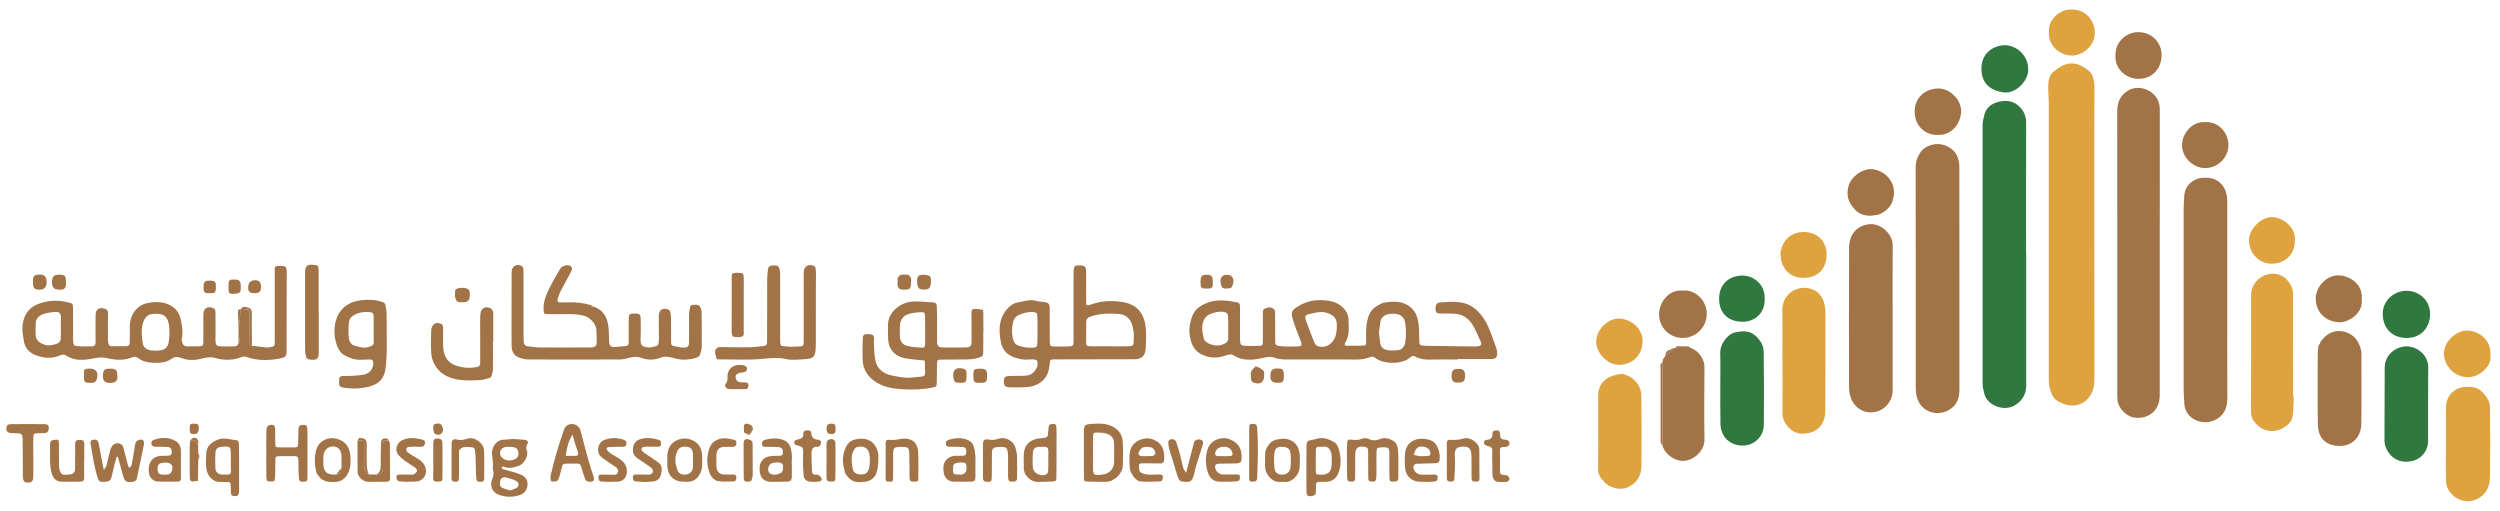 <?xml version="1.0" encoding="utf-8"?>
<!-- Generator: Adobe Illustrator 24.0.2, SVG Export Plug-In . SVG Version: 6.00 Build 0)  -->
<svg version="1.1" id="Layer_1" xmlns="http://www.w3.org/2000/svg" xmlns:xlink="http://www.w3.org/1999/xlink" x="0px" y="0px"
	 viewBox="0 0 3376 690.2" style="enable-background:new 0 0 3376 690.2;" xml:space="preserve">
<style type="text/css">
	.st0{fill:#DEA23F;}
	.st1{fill:#307740;}
	.st2{fill:#A17347;}
</style>
<g>
	<path class="st0" d="M2828.2,316.6c0,64.7,0,129.4,0.1,194.1c0,8.4-1,16.1-5.7,23.5c-5.3,8.2-12.1,12.5-21.8,13.3
		c-9,0.8-16.7-2.5-23.9-7.1c-2.4-1.5-4.3-4.2-5.5-6.7c-3.2-6.5-4.7-13.5-4.7-20.9c0.1-123.7,0.1-247.3,0-371
		c0-9.9-1.2-19.8-0.6-29.7c0.3-5.4,2.4-11.4,6.7-15c6.1-5.2,13-10.1,21.3-11.2c7.1-1,13.8,1.1,19.9,4.9c2.9,1.9,5.9,3.9,8.3,6.4
		c4.1,4.3,5,10.1,5.8,15.7c0.5,3.9,0.2,8,0.2,12C2828.1,188.7,2828.1,252.6,2828.2,316.6C2828.1,316.6,2828.2,316.6,2828.2,316.6z"
		/>
	<path class="st1" d="M2736.2,342.8c0,59.2,0,118.5,0,177.7c0,10.5-4.1,18.6-12.4,24.9c-16.8,12.7-40.7,1.4-44.1-13.4
		c-1-4.3-2.3-8.7-2.4-13.1c-0.1-116.5-0.1-232.9,0-349.4c0-4.9,1.2-9.8,2.4-14.5c3.3-12.4,13.4-17.1,24.6-18.5
		c10.9-1.4,20.6,3.1,27,12.5c3.2,4.7,4.8,10.1,4.8,16.1c-0.2,59.2-0.1,118.5-0.1,177.7C2736.1,342.8,2736.2,342.8,2736.2,342.8z"/>
	<path class="st2" d="M2916.5,341.9c0,64,0,128,0,192c0,20.2-14.9,32.9-34.8,29.9c-10.4-1.5-21.2-12.8-22.2-23.2c-0.3-3-0.3-6-0.3-9
		c0-127,0.1-253.9-0.1-380.9c0-12.8,4-22.4,15.7-29c11.5-6.5,30-2.4,38.3,11.7c3.1,5.2,3.5,10.8,3.5,16.6c0,32.7,0,65.5,0,98.2
		C2916.5,279.5,2916.5,310.7,2916.5,341.9C2916.5,341.9,2916.5,341.9,2916.5,341.9z"/>
	<path class="st2" d="M2646,376.4c0,50.2,0,100.5,0,150.7c0,13.5-6,23.7-18.5,28.6c-14.6,5.7-31.9-0.3-38-16.4
		c-2.1-5.6-2.5-11.1-2.5-16.8c0-98.7,0.1-197.5-0.1-296.2c0-7.9,2.3-14.6,6.6-20.8c6.4-9.4,20.9-13.2,31.5-9.7
		c10,3.3,16.7,9.5,19.6,19.4c0.9,3,1.3,6.3,1.3,9.5C2646,275.4,2646,325.9,2646,376.4z"/>
	<path class="st2" d="M3007.7,406.1c0,44-0.1,88,0.1,132c0,13.4-5,23.8-17.4,29.4c-17.1,7.7-39-2-40.6-21.3c-0.6-7.4-1-14.9-1-22.4
		c-0.1-80-0.1-160,0-239.9c0-6.7,0.4-13.5,0.9-20.2c1-12.8,11.5-22.6,24.4-23.6c10.1-0.7,19.2,0.9,26.2,9.1
		c5.6,6.6,7.3,14.4,7.4,22.7c0.1,23.2,0,46.5,0,69.7C3007.7,363.2,3007.7,384.6,3007.7,406.1z"/>
	<path class="st2" d="M1968.4,485.5c-13,0-26-0.3-39,0.1c-6.7,0.2-12.9-1.3-18.6-4.2c-2.7-1.4-4.1-0.9-5.8,0.7
		c-11.6,11-37.4,9.5-47.6,1.4c-2.5-2-4.9-2.4-7.6-1.2c-10,4.3-20.6,3.1-31,3.1c-25.5,0-51,0-76.5,0c-7.2,0-14.4,0.4-21.4-2.4
		c-5.4-2.1-10.8-0.7-16.4,0.5c-13.2,2.9-26.4,4.2-38.8-3.7c-4-2.6-8.6-0.3-12.8,1c-11,3.4-21.9,2.5-31.7-3
		c-10.1-5.6-13.4-15.8-14.8-26.8c-1-8.1,0.7-16,3.3-23.4c3.8-10.6,12.5-16,22.9-19.5c12.7-4.2,25.1-2.2,37.7,0.1
		c2.7,0.5,4,1.8,4.1,4.4c0.1,1.7,0.1,3.5,0.1,5.2c0,11,0,22,0,33c0,3-0.2,6,0.1,9c0.5,6.1,1.2,6.9,7.2,7.2c6,0.3,12,0.3,18,0
		c5.3-0.3,5.4-0.5,5.5-5.7c0.2-6.2,0-12.5,0.1-18.7c0-6.2,0-12.5,0-18.7c0-2.9-0.6-5.9,3.2-7.4c3.7-1.5,6.8-2.2,10.6,0.1
		c2.7,1.7,2.7,3.9,2.7,6.4c0,11.2,0.1,22.5,0.1,33.7c0,9.9-0.1,10.2,9.5,10.9c6.9,0.6,13.9,0.5,20.9,0.2c5.6-0.2,6.2-1.9,4.2-7.2
		c-3.9-10.1-8.2-20.1-11.1-30.5c-2.6-9.3-0.7-11.3,7.7-16.6c10.3-6.5,21.7-8.8,33.5-8.1c9.3,0.5,18.7,2.4,26,9.2
		c4.9,4.6,8.1,10,8.3,16.8c0.1,4.2,0.4,8.5,0.4,12.7c0,6.6-1.3,12.9-4.7,18.6c-1.3,2.2-1.2,4.2,1.7,4.2c7.7,0.1,15.5,0,23.2-0.2
		c3.2-0.1,3.3-2.5,3.3-4.8c0.1-7-0.5-14.1,0.3-21c1.2-10.7,3.5-21.3,13.8-27.5c3.6-2.1,7.4-4.5,11.4-5c9.6-1.3,19.5-2.1,28.6,2.7
		c7.8,4.1,12.8,10.1,15.2,19c2.6,9.9,2.1,19.7,2.4,29.6c0.2,6.4,0.5,6.8,6.8,7.2c6.2,0.4,12.4,0.2,18.6,0.3
		c16.5,0.2,33,0.4,49.5,0.7c0.7,0,1.5,0.1,2.2,0c5.7-1,8.6-0.9,5.1-8.3c-4-8.3-6.9-17-12.6-24.4c-5.7-7.4-13.2-10.9-22.2-11.6
		c-6.2-0.4-12.5,0-18.7-0.2c-5.1-0.1-6.2-1.1-6.7-5.1c-0.6-5,1.2-9.3,4.9-9.7c18.1-1.5,36.4-3.5,51.4,10.9
		c6.4,6.2,11.1,13.4,14.6,21.2c4.3,9.7,7.6,19.8,11.2,29.7c0.7,2.1,1.1,4.4,1.1,6.6c0.1,5.6-2,7.6-7.6,7.9c-1.5,0.1-3,0-4.5,0
		c-13.7,0-27.5,0-41.2,0C1968.4,485.4,1968.4,485.4,1968.4,485.5z M1862.1,449.5c0.6,4.9,1.2,9.6,1.8,14.2c0.7,5.1,4.6,8,8.8,8.9
		c5,1.1,10.4,0.8,15.6,0.2c4.8-0.5,8.6-5.3,9.3-10.2c1.4-8.9,1.3-17.8-0.1-26.8c-1.2-7.6-6.3-11.9-15.2-12.1
		c-10.8-0.3-17,3.3-18.3,11C1863.3,439.7,1862.8,444.6,1862.1,449.5z M1805.3,438.8c0.1-3.7-1-10.2-7.4-13.7
		c-3.8-2.1-8.4-3.8-12.6-3.8c-5.9,0-11.8,1.5-17.6,2.8c-5.2,1.2-6.1,3.4-4.1,8.8c3.6,9.8,7.2,19.5,11.1,29.2c0.8,1.9,2.3,4.4,4,5
		c5.8,2.2,11.8,1.5,16.9-2.1C1803.4,459.3,1805.2,450.9,1805.3,438.8z M1658.6,442.4C1658.5,442.4,1658.5,442.4,1658.6,442.4
		c-0.1-4.5,0-9-0.1-13.5c-0.1-5.6-2.1-7.4-7.6-7.9c-6.4-0.6-12.5,1.2-18,3.7c-3.1,1.4-6.1,4.7-7.4,7.8c-3.3,7.9-1.9,16.2-0.1,24.2
		c0.5,2.4,2.8,5,5,6.2c7.5,4.1,15.4,5.2,23.4,1.1c3.3-1.6,4.9-3.9,4.9-7.5C1658.5,451.9,1658.6,447.2,1658.6,442.4z"/>
	<path class="st2" d="M2555.8,430.4c0,32.2,0.1,64.5,0,96.7c-0.1,16.7-13,29.6-29.6,29.8c-12.5,0.2-22.9-8.3-27-20
		c-2.1-5.9-2.3-11.6-2.3-17.6c0-61.7-0.2-123.5,0.1-185.2c0.1-19.2,13-31.8,31-31.4c11.8,0.3,28,12.6,27.9,28.7
		C2555.6,364.4,2555.8,397.4,2555.8,430.4z"/>
	<path class="st2" d="M322.1,455.2c0-4.6,0-9.1,0-13.7c0.5-2.3,1.3-4.6,1.5-6.9c0.5-5.7,0.7-11.4,1.1-17c0.1-0.3,0.4-0.5,0.7-0.4
		c2,0.1,3.9,0.2,5.9,0.4c5.2,0.4,5.8,0.9,6,6.3c0.1,1.5,0,3,0,4.5c0,10.9-0.1,21.9,0.1,32.8c0,2.2-1.2,5.4,2.8,5.7
		c6.4,0.8,12.8,1.6,19.2,2.3c1.7,0.2,3.5-0.1,5.2-0.4c6.3-1.2,6.4-1.3,6.4-7.7c0-29.7,0-59.5,0-89.2c0-1.5-0.1-3,0-4.5
		c0.3-2.8-1.2-6.9,2.3-7.9c3.4-1,7.4-0.4,11,0c1,0.1,2.1,2,2.5,3.2c0.5,1.6,0.4,3.5,0.4,5.2c0,34.5-0.1,69-0.2,103.5
		c0,10.1,0.1,11-11.3,13.1c-14,2.5-28.4,2.5-42.2-2.3c-2.4-0.9-4.4-1.1-7-0.1c-11.7,4.6-23.7,4.9-35.9,1.3
		c-5.8-1.7-11.6-0.9-17.6,0.7c-9.1,2.5-18.7,3-27.8-0.5c-4.8-1.8-8.7-2.7-13.7,1c-7.4,5.5-16.8,5.7-25.9,5.2c-7-0.4-13.8-2-19.5-6.6
		c-2.3-1.9-4.9-1.7-7.7-0.6c-11.3,4.5-22.6,3.8-34.3,0.9c-5.6-1.4-12-0.7-17.7,0.5c-12.9,2.5-25.5,3.9-37.2-4
		c-2.6-1.7-5.1-1.4-7.8-0.2c-11.2,4.9-22.6,4.1-33.5-0.3c-8.2-3.3-14.5-9.5-15.7-19.2c-0.3-3-1-5.9-1.4-8.8
		c-1.5-10.4-0.1-20.6,5.6-29.4c4.9-7.5,12.8-11.3,21.5-13.7c11.1-3,22.1-3,33.3-0.2c6.9,1.7,7.3,1.4,7.4,8.5
		c0.1,10.5,0.1,21,0.1,31.5c0,4.2-0.2,8.5,0.1,12.7c0.3,5,1.2,6.2,6.3,6.6c6.2,0.5,12.4,0.1,18.6,0.2c4.2,0,5.4-2.1,5.4-6.1
		c-0.2-12-0.1-24,0-36c0-7.7,4.5-11,11.8-8.9c3.4,0.9,5,2.6,4.9,6.3c-0.2,11.2-0.1,22.5,0,33.7c0,2.2,0,4.5,0.4,6.7
		c0.4,2.4,1.8,4.1,4.5,4.1c6.5,0,12.9,0,19.4,0c3.9,0,5.2-2.2,5.1-5.8c0-7.2,0-14.5,0.1-21.7c0.3-14.8,9.3-27.7,23.6-30.7
		c12.3-2.5,25-2.2,35.7,6.1c5.2,4.1,8.3,9.9,9.6,16.3c1.7,8.5,3.2,17.1,1.2,25.9c-0.3,1.3,0.3,2.8,0.6,4.2c0.7,4.5,3.5,6.1,7.8,5.9
		c4.5-0.2,9,0.1,13.5,0c7.1-0.3,7.3-0.5,7.3-8c0-9.7,0-19.5,0-29.2c0-2,0-4,0-6c0.2-7.8,4.9-11.2,12.3-8.9c3.6,1.1,4.1,3.9,4.1,7.1
		c0,11.2,0,22.5,0,33.7c0,10.9,0.2,11.2,11.3,11.5c4.7,0.1,9.5-0.1,14.2-0.2c2.4,0,4.4-0.8,5.3-3.3
		C324.5,461.1,324.4,458.2,322.1,455.2z M229,450.2c-0.1,0-0.2,0-0.3,0c0-2.2,0.1-4.5,0-6.7c-1.1-15.9-6.8-21-22.3-19.6
		c-5.8,0.5-9.5,3.4-11.9,8.6c-4.5,9.8-3.2,20.1-1.9,30.2c0.8,6.5,5.6,10,12.3,10.6c3.7,0.3,7.4,0.2,11.1-0.1
		c6.6-0.6,10.7-4.4,11.8-11.1C228.5,458.1,228.7,454.1,229,450.2z M82.2,442.2C82.2,442.2,82.2,442.2,82.2,442.2c0-2,0-4,0-6
		c0-2.2-0.1-4.5,0.1-6.7c0.5-6.4-2.5-9-9.2-8.2c-4.9,0.6-10,1.1-14.6,2.8c-5.5,2-10,5.8-10.3,12.4c-0.2,5.5-0.3,11,0,16.4
		c0.4,5.7,3.7,9,9,11.5c6.5,2.9,12.4,2.3,18.7,0.1c4.2-1.5,6-3.5,6.2-8C82.3,451.7,82.2,446.9,82.2,442.2z"/>
	<path class="st0" d="M3039.9,476.7c0-26.2,0-52.5,0-78.7c0-13.2,9.9-24.5,22.6-27.6c7.9-1.9,14.7-0.5,21.3,3.5
		c5.7,3.4,12,13.3,12.5,20c0.2,2.7,0.1,5.5,0.1,8.2c0,42.5,0,85,0.1,127.4c0,3.7,1.1,7.4,0.9,11.1c-0.3,7.9-0.2,16.1-2,23.7
		c-2.1,9.2-14.7,16.8-24.4,17.6c-11.8,1-20.1-3.8-27-12.7c-3.3-4.2-4.2-8.8-4.2-13.9C3039.9,529.2,3039.9,503,3039.9,476.7
		C3039.9,476.7,3039.9,476.7,3039.9,476.7z"/>
	<path class="st2" d="M801.1,414c11.8,3.5,17.9,12.3,20,23.6c1.4,7.5,1.1,15.4,1.4,23.1c0.2,6.3,2.3,8.4,8.6,7.9
		c4.5-0.4,8.9-1,13.4-1.2c3.6-0.2,4.5-2.1,4.5-5.4c-0.1-10-0.1-20,0-30c0.1-8.1,0.8-8.6,8.5-8.6c6.2,0,7.5,1,7.7,7.3
		c0.2,8.5,0.3,17-0.1,25.4c-0.4,10.2,1,12.4,11.2,13.1c3.5,0.2,7.3-1.2,10.8-2.2c1-0.3,2-2.1,2.2-3.3c0.4-2.7,0.5-5.5,0.5-8.2
		c0-9.5-0.3-19-0.2-28.5c0-8.4,4.9-11.8,12.8-9.1c1.1,0.4,2.3,1.9,2.6,3.1c0.7,2.9,1.1,5.9,1.1,8.9c0.2,10.5,0.2,21,0.1,31.5
		c0,3.5,0.6,5.7,4.6,6.1c3.7,0.4,7.3,1.8,10.9,1.9c7.4,0.3,8.8-1.3,8.8-8.5c0-11.7-0.1-23.5,0-35.2c0-3,0.5-5.9,1-8.8
		c0.5-2.3,0.6-5.2,4.1-5.2c3.7,0,7.9-1.2,10,3c1.2,2.4,1.9,5.2,1.9,7.8c0.2,15.2,0.3,30.5,0.1,45.7c-0.1,3.9-1.3,7.9-2.7,11.5
		c-0.5,1.5-2.7,2.8-4.3,3.3c-9.7,3.1-19.6,3.6-29.5,0.9c-6.4-1.7-12.7-3.6-19.4-0.8c-8.4,3.4-17,3.2-25.6,0.2
		c-5.2-1.8-10.6-1.8-16.1-0.2c-4.3,1.2-8.7,2.3-13.1,2.3c-41.2,0.2-82.5,0.2-123.7,0c-4.6,0-9.4-1.3-13.7-3.2
		c-6.3-2.8-8.5-8.7-8.6-15.2c-0.2-12-0.1-24-0.1-36c0-21.2,0-42.5,0.1-63.7c0-7.7,7-11.9,13.7-8.1c1,0.6,1.8,2.3,2,3.6
		c0.4,3.2,0.4,6.5,0.4,9.7c0,27.5,0,55,0,82.5c0,2.2,0,4.5,0.2,6.7c0.4,3.3,2,5.5,5.6,5.9c5,0.5,9.9,1.5,14.9,1.6
		c22.5,0.2,45,0.1,67.5,0c1.2,0,2.5,0.1,3.7,0c5.4-0.6,6.9-2.1,6.9-7.6c0-5.5-0.2-11-0.5-16.5c-0.4-7.6-8.1-15.8-15.3-18.2
		c-8.3-2.7-16.6-2.7-25.1-2.7c-8.2,0-16.5,0.2-24.7,0c-5.7-0.1-5.8-0.5-6.1-6c-0.7-10.6,3.4-20,7.8-29c4.3-8.8,9.4-17.3,14.3-25.8
		c2.5-4.4,8.9-6.4,13.6-4.4c2.7,1.2,3.4,4.1,1.5,7.7c-4.7,8.9-9.7,17.7-14.3,26.6c-1.8,3.5-3.1,7.3-4.1,11c-0.7,2.7,0.7,4.2,3.7,4.1
		c3.2-0.1,6.5,0.1,9.7-0.1c10.8-0.5,21.4,0.7,31.8,3.8C798.2,414,799.2,414.6,801.1,414z"/>
	<path class="st0" d="M2406.9,486.7c0-22.7,0.2-45.4,0-68.1c-0.2-20.8,18.2-33.1,36.2-29.2c12.2,2.6,20,11.9,21.7,27.2
		c0.5,4.7,0.2,9.5,0.2,14.2c0,40.7,0.1,81.4-0.1,122.1c0,5.2-0.5,10.7-2.4,15.4c-5,12.3-15.9,17.1-28,17.4
		c-10.6,0.3-18.7-6.1-24.1-15.1c-2.4-4.1-3.4-8.5-3.4-13.4c0.2-23.5,0.1-46.9,0.1-70.4C2407,486.7,2406.9,486.7,2406.9,486.7z"/>
	<path class="st2" d="M1471.2,411.9c11.8-4.5,24.1-6,36.7-5c5.2,0.4,10.5,1.1,15.4,2.7c15.4,5,22.1,17.1,23.8,32.1
		c1,9.4,0.6,19,0.1,28.4c-0.3,6.4-2.4,12.4-9.6,14.4c-2.1,0.6-4.4,0.6-6.7,0.6c-34,0.1-67.9,0.1-101.9,0.2c-1,0-2,0-3,0
		c-8.2,0-7.9,0-8.7,7.9c-1.4,14.5-8.3,23-20.4,27.4c-7.2,2.6-14.2,2.3-21.3,2.5c-4.5,0.2-9,0-13.5-0.2c-4.8-0.3-6.6-2.5-6.6-7.9
		c0-4.7,1.8-7,6.6-7.2c5.7-0.3,11.5-0.1,17.2-0.3c4.9-0.1,9.7,0.2,14.2-2.9c5.3-3.7,9-10.7,7.3-16.5c-0.3-1.1-1.9-2.3-3-2.5
		c-2.4-0.4-5-0.4-7.5-0.2c-7.9,0.9-15.7-0.8-22.7-3.6c-8.6-3.5-14.5-10.7-16.1-20.1c-1.4-8.2-2.5-16.6-0.8-25.2
		c2-9.8,6.5-17.6,14-23.7c2.6-2.1,6-3.7,9.3-4.3c8.3-1.5,16.4-4.6,25.1-2.2c3.6,1,7.4,1.1,11.1,1.6c5.7,0.8,7.3,2.5,7.3,8.2
		c0.1,14.2,0.1,28.5,0.1,42.7c0,0.2,0,0.5,0,0.7c0,8,0.3,8.4,8.4,8.5c5.2,0.1,10.5,0,15.7-0.1c7.5-0.2,8-0.7,8-8.2
		c0-28.2,0-56.5,0-84.7c0-2.7,0-5.5,0.1-8.2c0.3-7.6,1.4-8.7,8.9-8.4c6.2,0.2,8,1.8,8,8.1c0.1,15,0.1,30,0.1,45
		c0.5,1,1.1,1.9,1.6,2.9C1469.4,413.6,1470.3,412.8,1471.2,411.9z M1497.6,467.6C1497.6,467.6,1497.6,467.6,1497.6,467.6
		c8.5,0.1,17,0.2,25.5,0c7.1-0.1,7.8-0.9,7.9-7.7c0.1-4,0.4-8.1-0.2-12c-0.7-4.6-1.5-9.4-3.6-13.4c-3.4-6.5-9.4-10.1-16.8-10.6
		c-12.2-0.9-24.3-0.6-36.1,3c-5.7,1.8-7.4,3.4-7.5,9.2c-0.1,8.5-0.1,17,0,25.5c0.1,5.5,0.3,5.8,6,6
		C1481.1,467.7,1489.3,467.6,1497.6,467.6z M1401,445.5C1401,445.5,1401,445.5,1401,445.5c0-6,0.1-12-0.1-17.9
		c-0.1-4.6-1.3-5.8-5.6-6.2c-6.9-0.8-13.2,1.5-19.4,3.9c-4,1.6-6.7,5-7.8,9.4c-1.8,7.6-2,15.3-0.2,22.9c1,4.2,3.2,7.8,7.7,9.2
		c5.9,1.9,11.9,3.1,18.2,2.7c6.3-0.4,6.9-0.7,7.1-6.8C1401.1,456.9,1401,451.2,1401,445.5z"/>
	<path class="st1" d="M3278.9,546.2c0,16.2-0.1,32.4,0,48.7c0.1,14.3-9,23.9-19.2,27c-13.9,4.3-26.9,0.1-34.3-10.9
		c-3.2-4.7-5.4-9.9-5.4-15.8c0.1-32.9,0.1-65.9,0.3-98.8c0.1-18.7,17.5-30.1,32.3-28.5c14.4,1.6,26.5,13.3,26.5,28.2
		C3278.9,512.8,3278.9,529.5,3278.9,546.2C3278.9,546.2,3278.9,546.2,3278.9,546.2z"/>
	<path class="st0" d="M3303,599.2c0-16.7-0.2-33.4,0.1-50.1c0.2-14.7,12-26.4,26.5-26.6c5.7-0.1,11.2-0.3,16.7,2.6
		c7.9,4.2,16.2,15.6,16.2,24.8c0.1,31.7,0.5,63.4-0.1,95.1c-0.3,15.5-8.9,28.3-25.2,31.4c-15.9,3-33.7-10.1-34.1-26.3
		C3302.6,633.1,3302.9,616.2,3303,599.2C3302.9,599.2,3302.9,599.2,3303,599.2z"/>
	<path class="st2" d="M3132.9,463.9c0.3-1,0.7-1.9,1-2.9c0.8-0.9,1.5-1.8,2.3-2.6c0,0,0.3-0.4,0.3-0.4c0.9-0.9,1.7-1.9,2.6-2.8
		c0,0,0.3-0.3,0.3-0.3c0.9-0.8,1.9-1.5,2.8-2.3c14.8-11.4,35.5-3.9,42.2,9.7c2.4,5,4.5,9.5,4.5,15.2c-0.2,31.7,0.4,63.5-0.2,95.2
		c-0.4,17.8-12.5,29.2-28.3,29.5c-16.4,0.3-29.9-7.8-30.3-28.3c-0.7-32.7-0.2-65.4-0.2-98.2c0-3,0.6-5.9,1-8.9
		C3131.5,465.9,3132.2,464.9,3132.9,463.9z"/>
	<path class="st0" d="M2158.2,582.7c0-16.5-0.1-33,0-49.5c0.1-13,8.3-22.7,21.1-26.2c4.8-1.3,9.2-2.9,14.5-1.3
		c7.8,2.4,13.9,7,18.1,13.4c2.8,4.3,4.6,10.2,4.6,15.4c0.4,31.7,0.5,63.5,0.1,95.2c-0.2,13.3-6.6,23.1-19.1,28.6
		c-9.6,4.2-24.5,0.5-31.2-7.7c-1.1-1.4-2.4-2.6-3.5-3.9c-3.2-4-4.9-8.3-4.8-13.7C2158.4,616.2,2158.3,599.5,2158.2,582.7
		C2158.2,582.7,2158.2,582.7,2158.2,582.7z"/>
	<path class="st1" d="M2323.1,524.9c0-16,0.3-32-0.1-48c-0.3-12.5,9.7-25.7,20.4-28.1c15.7-3.4,24.8-0.8,33.9,12.2
		c2.7,3.8,4.4,9.2,4.4,13.9c0.4,33,0.5,66,0.2,99c-0.1,14.7-12.6,28.5-29.8,27.8c-17-0.7-28.6-12.5-28.8-29.6
		C2323,556.4,2323.1,540.7,2323.1,524.9C2323.1,524.9,2323.1,524.9,2323.1,524.9z"/>
	<path class="st2" d="M2258.4,470.8c1.6-0.4,3.2-0.8,4.8-1.2c1.9,0.4,3.9,1,4.2-2c4.2,0.1,8.4,0.1,12.6,0.2c1,0.7,1.9,1.3,2.9,2
		c11.8,3.9,18.9,16.2,18.8,25.8c-0.2,32.7-0.5,65.5,0,98.2c0.3,15.9-16.7,30.4-32.3,28.4c-11.3-1.5-23.1-11.6-24.5-21.6
		c0.1-4,0.2-8,0.2-12c-0.1-33-0.1-65.9-0.2-98.9c0.3-1.6,0.6-3.2,0.9-4.9c0.7-0.9,1.4-1.8,2.2-2.7c0.4-1.1,0.8-2.2,1.2-3.2
		C2252.8,476.9,2257.2,475.7,2258.4,470.8z"/>
	<path class="st2" d="M1327.8,449.3c0,8.7,0.2,17.5-0.1,26.2c-0.2,6-0.6,5.6-6.1,7.5c-6.8,2.4-13.7,2.4-20.7,2.4c-10,0-20,0-30,0.2
		c-5,0.1-5.5,0.8-5.6,5.8c-0.1,8.5-0.1,17-0.3,25.5c-0.2,5.8-0.5,5.3-5.8,6.4c-13.6,2.9-27.3,3.1-41,2.3
		c-11.6-0.7-23.2-2.4-33.5-8.5c-11.9-7-19.3-17.1-19.8-31.2c-0.4-9.7-0.2-19.5,0.2-29.2c0.2-4.9,2.1-5.8,8.4-5.5
		c5,0.2,6.7,1.6,6.9,6c0.1,1.7-0.6,3.5-0.4,5.2c0.6,8.2,0.5,16.5,2.2,24.5c2.4,11.7,11.3,18,22.3,20.2c8.9,1.8,18.1,3.8,27.4,2.7
		c3.2-0.4,6.4-0.8,9.6-1c8.5-0.4,7.6-2.1,7.7-8.6c0-4.5-0.3-8.9-0.5-13.4c-4.4-0.4-8.8-0.6-13.2-1.2c-6.4-0.9-13.1-1.1-19-3.4
		c-9.5-3.7-15.8-11.2-16.9-21.6c-0.8-7.2-0.3-14.5-0.4-21.7c-0.3-16.2,15.2-29.3,30-31.3c10.4-1.4,20.4,0.5,30.5,0.7
		c3.9,0.1,5.3,2,5.4,5.5c0.1,5.5,0.2,11,0.3,16.5c0,10.2,0,20.5,0,30.7c0,6.2,1.7,8.1,7.9,8.2c10,0.2,20,0.2,30,0
		c7.3-0.1,8.7-1.7,8.7-8.9c0-12.2-0.1-24.5-0.1-36.7c0-2.7-0.4-6.2,3.4-6.4c3.8-0.2,7.8,0.4,11.5,1.2c0.7,0.2,1.1,3.1,1.1,4.8
		c0.1,8.7,0.1,17.5,0.1,26.2C1327.9,449.3,1327.8,449.3,1327.8,449.3z M1249.3,446C1249.3,446,1249.3,446,1249.3,446
		c-0.1-6,0.1-12-0.1-17.9c-0.2-6-0.5-6.8-6.3-6.5c-5.6,0.3-11.5,0.8-16.7,2.7c-6.4,2.2-10.4,7.5-10.9,14.6c-0.4,5.5-0.3,11,0,16.4
		c0.3,5.4,3.5,9.8,8.3,11.3c6.1,1.8,12.6,2.4,19.1,2.8c6,0.4,6.4-0.3,6.6-6.1C1249.4,457.5,1249.3,451.7,1249.3,446z"/>
	<path class="st2" d="M1101.7,419.5c0,14.7,0,29.5,0,44.2c0,2.2,0,4.5-0.2,6.7c-0.7,11.4-2.8,13.9-14.3,14.6
		c-8.7,0.6-17.8,1.7-26.1-0.2c-11.1-2.5-21.4-1.1-32.3-0.1c-19.1,1.7-38.4,0.5-57.7,0.6c-2.3,0-3.8-0.6-4.2-3.1
		c-0.3-2-1.1-3.9-1.2-5.8c-0.2-5.4,2.2-7.7,7.6-7.7c12.9,0.1,25.9,0.5,38.8,0.3c6.5-0.1,12.9-1.3,19.3-1.8c3.2-0.2,4.4-1.9,4.4-4.8
		c0-2.2,0.1-4.5,0.1-6.7c0-26.5,0-53,0.1-79.5c0-4.2,0.6-8.4,1.1-12.6c0.4-3.7,2.8-4.9,6.2-5.1c5.8-0.4,8,0.3,9.1,4.1
		c0.8,2.6,1.1,5.4,1.1,8.1c0.1,28.7-0.1,57.5,0,86.2c0,12.5-0.1,9.6,10,11.1c5.8,0.8,11.9-0.1,17.9-0.3c2.7-0.1,4-1.6,3.9-4.4
		c-0.1-1.7,0-3.5,0-5.2c0-28,0-56,0-84c0-2,0-4,0-6c0.1-8.4,6.2-12.4,13.9-8.9c0.9,0.4,1.9,1.7,2.1,2.7c0.4,2.7,0.5,5.5,0.6,8.2
		C1101.7,386.5,1101.7,403,1101.7,419.5z"/>
	<path class="st2" d="M522.2,454.4c0,8.2,0.3,16.5-0.1,24.7c-0.3,7.7-0.7,15.5-2.3,23c-2.5,11.3-10.9,17.4-21.7,20.1
		c-11.5,2.8-23.1,3.2-34.9,1.1c-3.5-0.6-5.5-2-5.2-5.8c0.1-1.5,0-3,0-4.5c-0.1-3.3,1.3-5.1,4.8-5.2c6-0.1,12-0.1,18-0.6
		c4.4-0.3,9-0.8,13.2-2.1c6.2-1.9,10.3-8.6,10.2-15c-0.1-3.1-1.3-4.6-4.5-4.6c-4.5,0.1-9,0.1-13.5,0.3c-7.7,0.3-14.3-2.5-21.1-6.1
		c-4.9-2.6-7.4-6.9-9.3-11.2c-6.4-14.8-6.6-39.2,8-52.8c6.8-6.3,14.9-9.1,23.4-10.2c9.6-1.2,19.4-1,28.9,2.3c2.4,0.8,4,1.4,4.4,4.1
		c0.4,3.4,1.5,6.8,1.5,10.3C522.3,432.9,522.2,443.7,522.2,454.4C522.2,454.4,522.2,454.4,522.2,454.4z M504.6,445.5
		C504.6,445.5,504.6,445.5,504.6,445.5c0-6,0.2-11.9-0.1-17.9c-0.2-5.1-1.2-5.6-6.3-6.2c-6.1-0.6-12,0.4-17.5,2.7
		c-5,2.1-9.1,5.8-9.6,11.4c-0.6,7.4-0.8,14.9,0.1,22.2c0.4,3.1,3.4,7.7,6.1,8.5c7.6,2.2,15.5,5.4,23.8,1.1c2.3-1.2,3.6-2,3.6-4.7
		C504.6,456.9,504.6,451.2,504.6,445.5z"/>
	<path class="st2" d="M665.7,461.7c0,12.5,0.1,25-0.1,37.4c0,2.9-1,5.8-1.9,8.5c-0.3,1.1-1.4,2.4-2.3,2.7c-4.5,1.2-9,2.7-13.6,3
		c-8,0.5-16,0.7-23.9,0c-15.6-1.4-29.4-6.9-37.3-21.6c-2.3-4.2-3.9-9.3-4.2-14c-0.6-10.4-0.4-21-0.1-31.4c0.2-6.9,4.9-11,10.3-9.9
		c4.5,0.9,5.7,2.3,5.8,7.1c0,8.5-0.4,17,0.1,25.5c0.6,10.9,5.1,20,15.8,24.1c9.6,3.7,19.8,4.6,30.1,2.4c2.5-0.5,3.9-2,4-4.7
		c0-2.2,0.1-4.5,0.1-6.7c0-18-0.1-35.9-0.1-53.9c0-3,0.2-6,0.8-8.9c0.8-4.3,5.3-7,9.5-6.2c5.4,1.1,7.4,3.5,7.4,9.1
		c0.1,12.5,0,25,0,37.4C665.8,461.7,665.7,461.7,665.7,461.7z"/>
	<path class="st1" d="M3249.9,392.7c17.3,0.1,32.3,13.4,31.7,32.3c-0.5,17.6-12.4,31.9-32.7,31.4c-18.5-0.5-30.8-12.7-31.3-31.9
		C3217.2,406.5,3232.5,392.5,3249.9,392.7z"/>
	<path class="st2" d="M2272.7,392.4c17-1.7,32.7,14,32.1,32.2c-0.6,18.4-15.4,31.7-32.5,31.8c-18,0.1-32.2-14.7-31.9-32.4
		C2240.8,408.3,2253.2,390.5,2272.7,392.4z"/>
	<path class="st1" d="M2707.6,61c16.5,0.4,32,14.9,31.3,33.9c-0.5,15.1-17,31.5-32.3,29.9c-18.2-1.9-31.5-12.2-30.9-33.2
		C2676.3,70.4,2693.2,61.2,2707.6,61z"/>
	<path class="st0" d="M3362.9,479.6c1.5,7.8-2.2,14.5-8.3,20.3c-6.2,5.7-13.1,9.4-22,9.4c-19.3,0.1-32.2-16.9-32.3-31.5
		c-0.1-16.9,17.1-32,31.9-31.4C3346.9,446.9,3364.6,458.5,3362.9,479.6z"/>
	<path class="st0" d="M3099,325.2c0,18-12.8,30.5-30.8,30.9c-16.5,0.4-31.1-13.1-31.2-31.8c-0.1-13.3,14.6-30.9,31-31.1
		C3082.3,293.1,3101.1,307.2,3099,325.2z"/>
	<path class="st2" d="M2526.3,291.3c-8,0.2-15.1-2-20.6-7.5c-8.8-8.8-13.1-18.6-9.6-32.1c3.5-13.9,20.5-24.9,33-23.2
		c13,1.8,24.5,10.9,27.7,24.2c1.9,7.8,0.5,14.6-1.9,20.8c-2.6,6.7-8.9,12-15.5,15.3C2535.5,290.7,2530.7,290.6,2526.3,291.3z"/>
	<path class="st2" d="M2856.7,75.2c-0.7-18.1,14.2-31.7,30.6-31.8c18.5-0.2,32.4,14.4,31.7,32.2c-0.7,18.5-13.8,30.9-31.2,30.9
		C2872.7,106.5,2855.9,94.8,2856.7,75.2z"/>
	<path class="st0" d="M2404.3,343.8c0.6-16.4,12.6-30.2,30.6-30.5c18.8-0.4,31.3,12.3,31.7,28.7c0.5,20.5-10.9,33.5-32.4,33.2
		C2416.3,374.9,2405.2,361.8,2404.3,343.8z"/>
	<path class="st2" d="M3189.3,404.2c2.3,18.2-17.4,31.7-30.9,31c-17.5-0.9-31.2-13.2-31.2-32.2c-0.1-16.1,15.4-32.1,31.5-31.2
		C3173.9,372.6,3191.3,384.3,3189.3,404.2z"/>
	<path class="st0" d="M2766.9,42.8c-1.5-14.6,12.7-30,30.1-30.1c19-0.1,31.1,13.7,31.8,30.3c0.8,19.2-16.8,31.9-30.5,32
		C2781.4,75.1,2765.3,61.4,2766.9,42.8z"/>
	<path class="st2" d="M2616.6,182.2c-15.9,0.5-31.6-11.5-31-32.7c0.4-17.4,13.7-29.4,30.9-30c8.6-0.3,16.3,3.5,22.6,9.7
		c6.2,6.1,9.6,14.3,9.2,22.1C2647.4,167.6,2635.1,183,2616.6,182.2z"/>
	<path class="st0" d="M2218.1,461.3c-0.3,17.4-12.4,30.5-30.3,31.4c-18.1,0.8-32.6-17.4-32.3-31.4c0.3-16.2,15.6-31.9,31.9-31.1
		C2202.4,430.9,2218.7,443.5,2218.1,461.3z"/>
	<path class="st2" d="M2978,164.9c17.6-1.1,31.3,14.1,31.3,31.2c0,15.7-13.6,31-31.6,30.9c-16.1-0.1-31.6-14.7-31.1-31.7
		C2947,180.8,2959.6,163.6,2978,164.9z"/>
	<path class="st1" d="M2383,403.3c0.8,20.9-15.1,31.9-31.2,31.2c-19.3-0.8-30.2-12.5-30.3-30.8c-0.1-19.5,12.7-31,30.6-31.6
		C2368.2,371.7,2383.8,384.4,2383,403.3z"/>
	<path class="st2" d="M430.5,421.1c0,17.5,0,34.9,0,52.4c0,0.7,0,1.5,0,2.2c-0.3,9.3-1.9,10.6-11.2,10c-3.6-0.2-5.7-1.6-6.3-5.1
		c-0.5-2.4-1-4.9-1-7.4c-0.1-34.4,0-68.9,0-103.3c0-1.5-0.1-3,0.1-4.5c0.6-6.2,3.1-8.3,9.3-7.9c8.8,0.6,8.9,0.6,8.9,9.6
		c0.1,18,0,35.9,0,53.9C430.4,421.1,430.4,421.1,430.5,421.1z"/>
	<path class="st2" d="M1463.7,612.4c0-10.2,0-20.4,0-30.7c0-6.1,1.5-8.6,7.3-9c10.6-0.8,21.5-1.8,31.4,3.3
		c7.8,4,13.1,10.9,13.7,19.8c0.7,10.9,0.6,21.9,0.2,32.9c-0.5,12.1-13.4,22-22.4,21.9c-8-0.1-16,0.1-23.9-0.2
		c-6.1-0.2-6.3-0.5-6.3-6.5C1463.6,633.3,1463.7,622.8,1463.7,612.4z M1476,612.1C1475.9,612.1,1475.9,612.1,1476,612.1
		c0,2.7,0,5.5,0,8.2c0,3,0,6,0,9c0,12.5,0.5,13,13,11.5c8.8-1.1,15.1-7.4,15.5-16.2c0.3-8.9,0-17.9-0.1-26.8
		c-0.1-6.3-4.1-10.2-9.5-12c-4.1-1.4-8.8-1.6-13.2-1.7c-4.9,0-5.5,0.8-5.6,5.7C1475.9,597.2,1476,604.7,1476,612.1z"/>
	<path class="st2" d="M691.9,592.8c4.9,0.3,10.6,0.4,16.2,1.1c4.4,0.5,6,2.9,3.8,6.2c-2.2,3.3-1.5,5.4-0.3,8.7
		c2.4,6.8-4.1,18-11.2,20.3c-6.6,2.2-13.4,4.3-20.4,1c-0.7-0.3-1.8,0.2-2.7,0.4c0.5,1,0.8,2.6,1.5,2.9c4.5,1.5,9.1,2.5,13.6,3.8
		c3.5,1,7.1,2.1,10.5,3.5c6.4,2.5,9.7,7.2,9.5,13.5c-0.2,6.6-3.9,12.1-10.1,14.2c-9.8,3.4-19.7,3.1-29.3-0.5
		c-8.1-3-12-12.3-8.5-20.3c1.9-4.3,2.7-8.3,1.3-12.9c-0.6-2,0-4.5-0.1-6.7c-0.3-4.2-0.3-8.4-1.1-12.5c-1.3-6.8,1.5-14.9,7.3-18.9
		c1.4-1,2.9-1.8,4.5-2.4c1.1-0.4,2.5-0.2,3.7-0.4C683.7,593.7,687.4,593.3,691.9,592.8z M688.2,603.5
		C688.2,603.5,688.2,603.4,688.2,603.5c-1.5-0.1-3-0.2-4.4-0.1c-4.1,0.4-7.7,3.1-8.3,6.1c-0.8,4.4,0.5,7.5,4.5,10.1
		c4.5,2.9,9.4,2.8,14.2,1c4.8-1.8,6.6-5.8,5.7-10.7c-0.8-3.9-3.6-6-8.6-6.4C690.2,603.4,689.2,603.5,688.2,603.5z M689.3,662.3
		c2.5-1,5.2-1.9,7.8-3.1c3-1.5,4.2-5.6,2.1-7.9c-1.6-1.7-4-2.8-6.2-3.7c-2.7-1.1-5.6-1.6-8.4-2.6c-5.2-1.7-8.9,0.6-9.4,6.1
		c-0.5,5,0.3,6.7,5,8.5C682.9,660.6,685.8,661.3,689.3,662.3z"/>
	<path class="st2" d="M415.2,612.9c0,10.5,0.1,21,0,31.5c-0.1,5.4-0.7,5.9-5.2,6.1c-5,0.1-6.2-0.7-6.5-5.9
		c-0.4-6.7-0.4-13.5-0.5-20.2c-0.2-8.5-0.2-8.5-9-8.5c-5,0-10,0-15,0.1c-7.1,0.1-7.1,0.1-7.2,6.9c-0.1,7.2,0,14.5-0.3,21.7
		c-0.1,1.8-0.7,5-1.5,5.2c-2.8,0.6-6,0.6-8.7-0.2c-1-0.3-1.5-3.4-1.6-5.2c-0.2-11.2-0.1-22.5-0.1-33.7c0-9.7-0.1-19.5,0.1-29.2
		c0.1-5,1.8-7.1,5.4-7.7c4-0.7,6.3,0.8,6.4,5c0.3,6.2,0.1,12.5,0.2,18.7c0.1,6.4,0.1,6.5,6.1,6.6c6.5,0.1,13,0.2,19.5,0.1
		c4.7-0.1,5.3-0.9,5.3-5.8c0-6.2,0.3-12.4,0.4-18.7c0-3.6,1.6-5.6,5.3-5.9c4.8-0.4,6.5,0.7,6.7,5.6c0.3,5.5,0.2,11,0.2,16.5
		C415.3,601.4,415.2,607.1,415.2,612.9C415.2,612.9,415.2,612.9,415.2,612.9z"/>
	<path class="st2" d="M1818.9,625.4c0-8.2-0.2-16.4,0.1-24.6c0.2-7.2,1-7.7,8-6.9c4,0.5,7.7,0.4,11.7-1.3c2.7-1.1,6.8-1.2,9.3,0.1
		c5.3,2.6,10.3,2.3,15.2,0.3c6.5-2.7,12.4-1,17.8,2c5.1,2.8,6.8,8.7,7,14c0.6,12,0.4,24,0.3,35.9c0,4.3-1.7,5.4-6.3,5.5
		c-4.9,0-5.6-0.5-5.7-5.5c-0.2-11-0.2-22-0.1-33c0-3.2-0.3-6.9-3.4-7.6c-3.9-0.8-8.3-0.2-12.4,0.5c-0.8,0.1-1.6,3.4-1.6,5.2
		c-0.2,9.2,0,18.5,0,27.7c0,2.2,0,4.5-0.2,6.7c-0.4,5.5-1.5,6.3-6.9,5.9c-2.8-0.2-4-1.5-4-4.2c0-5.7,0-11.5-0.1-17.2
		c0-6.7-0.2-13.5-0.1-20.2c0-3.5-1.7-4.8-4.8-5.3c-8.7-1.6-12.6,1.6-12.6,10.6c-0.1,10.2-0.1,20.5-0.1,30.7c0,3.4-0.4,5.9-4.8,5.7
		c-4.7-0.2-5.8-0.7-6-5.5c-0.3-6.5-0.1-13-0.1-19.5C1819.1,625.4,1819,625.4,1818.9,625.4z"/>
	<path class="st2" d="M157.7,616.5c-1.1,3.9-2.4,7.8-3.4,11.8c-1.3,5.3-2.3,10.6-3.7,15.9c-1.2,4.7-3.6,6.3-8.7,6.5
		c-7.4,0.3-8.5-0.2-10.7-7.6c-1.8-5.9-3.2-11.9-4.4-17.9c-1.6-8.3-3-16.6-4.3-24.9c-0.4-2.5-1.2-5.7,3-6.4c4.6-0.8,6.5,0.1,7.7,4.7
		c1,3.8,1.4,7.8,2.2,11.8c1.5,7.7,3,15.4,4.7,24.3c1.6-2.4,3-3.7,3.4-5.2c1.6-6,2.9-12.1,4.4-18.1c0.5-1.9,0.9-3.8,1.7-5.7
		c2.5-6,6.7-8.3,12.6-6.5c1.6,0.5,3.5,2.3,4,3.9c2.4,8.3,4.3,16.7,6.5,25c0.3,1.3,1.2,2.5,1.8,3.8c1.1-1.2,2.9-2.3,3.2-3.7
		c1.4-6.8,2.5-13.7,3.6-20.6c0.5-3.2,0.7-6.5,1.8-9.5c0.5-1.6,2.3-3.4,3.9-3.9c5.9-1.8,8.4,0.6,7.2,6.9c-3,14.9-6.3,29.7-9.3,44.6
		c-0.7,3.2-2.4,4.5-5.5,5c-8.9,1.2-11.1-0.3-13.5-9.4c-2.1-8.1-4.5-16.1-6.7-24.2C158.7,616.9,158.2,616.7,157.7,616.5z"/>
	<path class="st2" d="M743.4,642.9c1.1-4.4,2.4-10.1,3.9-15.8c1.8-6.9,3.6-13.8,5.7-20.6c2.7-8.9,5.6-17.7,8.7-26.4
		c1.7-5,6.3-7.8,11.3-7.5c4.9,0.2,9.6,4,10.9,8.8c3.3,12.3,6.4,24.7,9.8,37c2.3,8.2,5,16.4,7.6,24.5c1.5,4.6,1.1,6.6-1.9,7.3
		c-4.8,1.2-8.4-0.4-9.6-4.1c-1.7-5.6-3.7-11.1-5.3-16.7c-0.8-2.7-2.4-3.4-5-3.4c-5.2,0.1-10.5,0.1-15.7,0.1c-2.5,0-4.2,1.1-4.8,3.8
		c-1.1,4.5-2.1,9-3.5,13.5c-1,3.3-1.9,6.8-6.6,6.9C744,650.6,743.2,649.9,743.4,642.9z M763.9,615.6c4.7,0,8.8-0.1,13,0
		c3.6,0.1,4.4-1.9,3.6-4.7c-1.4-4.7-3.2-9.3-4.6-14c-1-3.3-1.7-6.8-2.6-10.2C767.4,595.6,765.4,605.1,763.9,615.6z"/>
	<path class="st2" d="M1786.1,650.7c-0.5,0-1,0-1.5,0c-7.3,0-7.4,0-7.6,7.4c-0.1,2-0.2,4-0.1,6c0.2,3.4-1.6,5-4.7,5.6
		c-5.9,1.2-7.9-0.2-8-6.2c-0.1-20.4-0.1-40.9,0.1-61.3c0-6.2,1.1-7,7.1-8.1c2-0.4,3.9-0.7,5.8-1.3c9.6-3.2,18.1,0.2,25.8,5.3
		c2.5,1.7,4.1,5.6,5,8.8c3.2,10.5,3.3,21.3-0.5,31.6c-2.4,6.4-7.3,11.1-14.7,12C1790.6,650.8,1788.3,650.7,1786.1,650.7
		C1786.1,650.8,1786.1,650.8,1786.1,650.7z M1776.9,621.7c0,0-0.1,0-0.1,0c0,4,0,8,0,11.9c0.1,7.4,0.2,7.4,7.6,7.4
		c9.3,0,13.6-4.1,13.8-13.4c0.1-4.5,0.5-9-0.1-13.4c-0.9-6.7-4.1-11.8-11.1-11c-2,0.2-4,0.1-6,0.1c-2.7,0-4.1,1.4-4.1,4.1
		C1776.9,612.2,1776.9,617,1776.9,621.7z"/>
	<path class="st2" d="M45,618.6c0,8.2,0,16.5,0,24.7c0,6.2-2.1,8.5-7.6,8.4c-4.6-0.1-6.4-2.2-6.5-7.9c-0.1-16-0.2-31.9-0.3-47.9
		c0-2,0.1-4-0.2-6c-0.3-2.8-2-4.5-4.9-4.7c-3.5-0.2-7-0.1-10.5-0.4c-4.6-0.4-6.6-2.6-6.4-6.5c0.2-3.8,1.8-5.4,6.5-5.5
		c15-0.2,29.9-0.2,44.9,0c4.7,0,6,1.6,5.9,5.7c-0.1,3.9-1.9,6-5.7,6.3c-2.7,0.2-5.5,0.1-8.2,0.2c-6.6,0.2-6.9,0.3-7,6.7
		C44.8,600.7,45,609.6,45,618.6C45,618.6,45,618.6,45,618.6z"/>
	<path class="st2" d="M1426.7,611c0,10.7,0.1,21.5-0.1,32.2c-0.1,6.6-0.3,6.7-6.7,7.1c-6,0.3-12,0.1-18,0.5
		c-9.9,0.6-19.7-9.5-19.4-18.6c0.2-6.2-0.3-12.5,0-18.7c0.6-13.2,9.3-20.6,21.8-21.6c10.7-0.9,10.8-0.5,11.4-11.2
		c0.4-6.8,1.1-7.9,5.2-8.1c4.3-0.3,5.4,0.5,5.7,4.8c0.2,3.5,0.2,7,0.2,10.5C1426.8,595.5,1426.8,603.2,1426.7,611
		C1426.7,611,1426.7,611,1426.7,611z M1415.6,622.9C1415.6,622.9,1415.6,622.9,1415.6,622.9c0.1-2.5,0-5,0.1-7.5
		c0.2-12.3,0.8-12.4-13.1-11.9c-4.6,0.2-7.5,2.7-7.8,7.3c-0.4,6.9-0.6,13.8,0,20.7c0.7,8.1,11.9,13.1,18.8,8.6
		c1.1-0.8,1.8-2.9,1.9-4.5C1415.7,631.4,1415.6,627.2,1415.6,622.9z"/>
	<path class="st2" d="M322.9,632c0,10.2,0.1,20.4,0,30.7c-0.1,5.7-1.8,7.5-6.2,7.3c-2.9-0.1-4.8-1.3-4.9-4.4
		c-0.1-2.7-0.1-5.5-0.2-8.2c-0.2-6.4-0.2-6.4-7-6.5c-2,0-4-0.2-6-0.1c-11.4,0.8-19.1-8.6-20.1-18.8c-0.7-6.9-0.4-14,0.1-20.9
		c0.7-8.9,7.2-14.1,15.5-17.4c8.8-3.5,16.6,0.1,24.8,0.7c3.4,0.3,3.6,3,3.7,5.5c0.2,6.2,0.2,12.5,0.3,18.7
		C323,623,322.9,627.5,322.9,632C322.9,632,322.9,632,322.9,632z M311.7,622.5C311.7,622.5,311.7,622.5,311.7,622.5
		c0-2.7,0.1-5.5,0-8.2c-0.1-11.5-0.2-11.6-11.6-11c-0.2,0-0.5,0-0.7,0c-5.4,0.4-8.2,2.7-8.5,8.3c-0.4,7-0.3,14,0,20.9
		c0.2,4.9,3.8,8.1,8.8,8.4c2.7,0.2,5.5-0.1,8.2-0.1c2.8,0,4-1.3,4-4.1C311.6,631.9,311.7,627.2,311.7,622.5z"/>
	<path class="st2" d="M1657.4,650.5c-3.5,0-7,0.1-10.5,0c-7.6-0.3-13-4.5-15.3-11.2c-3.9-11-4.4-22.3-0.5-33.7
		c3.9-11.5,19-16.6,28.9-12.7c11.8,4.7,17,12.2,16.7,25.1c-0.1,5.8-1.7,7.7-7.5,7.8c-7.7,0.2-15.5,0.2-23.2,0.4
		c-4.6,0.1-6,2.3-4.7,6.8c1.2,4.1,5.4,7.6,9.9,7.7c6,0.2,12-0.1,18,0c2.4,0,5.2-0.4,5.2,3.5c0,4-0.9,5.5-4.9,5.8
		c-4,0.4-8,0.4-12,0.6C1657.4,650.7,1657.4,650.6,1657.4,650.5z M1652,615.9c0,0.1,0,0.2,0,0.3c3.2-0.2,6.5-0.3,9.7-0.5
		c2.2-0.1,3-1.5,2.7-3.5c-0.8-4.7-4.8-8.4-9.4-8.8c-7.5-0.6-12,1.8-13.8,7.4c-0.9,3,0.1,4.8,3.3,5.1
		C1647,616.1,1649.5,615.9,1652,615.9z"/>
	<path class="st2" d="M244.3,627c0,6.2,0,12.5,0,18.7c0,2.5-0.7,4.6-3.7,4.6c-9.4,0.1-18.8,0.4-28.1-0.1
		c-5.6-0.3-10.6-5.5-11.4-11.1c-2-12.9,4-24,18.5-23.5c2.5,0.1,5-0.3,7.5-0.2c3.1,0.1,4.7-1.4,4.9-4.3c0.3-3.8-1.5-7.1-4.5-7.4
		c-4.7-0.4-9.5-0.3-14.2-0.4c-2-0.1-4.1,0.3-5.9-0.4c-1.4-0.5-3-2.3-3.1-3.6c-0.1-1.6,0.9-4.3,2.2-4.8c10.4-4.1,21-4.6,30.9,1.2
		c4.2,2.4,6.8,7.2,6.9,12.6C244.3,614.5,244.2,620.8,244.3,627C244.2,627,244.3,627,244.3,627z M221.9,641c3.5-0.2,7.8,0.6,9.8-4.1
		c3.2-7.5-0.2-12.5-8.4-12.2c-0.7,0-1.5,0.1-2.2,0.1c-6.4,0.5-8.5,2.8-8.3,8.9C213.1,639.6,214.7,641,221.9,641z"/>
	<path class="st2" d="M1069.3,627.5c0,5.5,0.1,11,0,16.5c-0.2,4.5-2,6.3-6.4,6.4c-7,0.2-13.9,0.3-20.9,0.3
		c-10.7-0.1-15.6-5.3-16.2-15.9c-0.4-7.7,1.7-13.7,8.8-17.2c2.3-1.1,5.1-1.5,7.7-1.8c3-0.3,6-0.2,9-0.3c2.8,0,5.6,0.3,5.9-3.8
		c0.3-4.8-1.3-7.6-5.7-7.9c-5.4-0.4-10.9-0.3-16.4-0.4c-2.7,0-5.7,0.5-6.1-3.6c-0.3-3.5,0.8-5,4.6-6c7.9-2.1,15.2-2.6,23.2-0.1
		c9.1,2.9,11.1,9.8,12.2,17.4c0.8,5.4,0.1,10.9,0.1,16.4C1069.1,627.5,1069.2,627.5,1069.3,627.5z M1051.4,624.3
		c-3.8,0.4-6.4,0.3-8.7,1.1c-1.7,0.6-3.6,2.1-4.2,3.7c-3.2,7.2,0.3,12.3,8.1,11.9c2.8-0.1,5.8-1.2,8.3-2.5c2.2-1.2,3.7-9.4,1.8-11.6
		C1055.3,625.2,1052.6,624.8,1051.4,624.3z"/>
	<path class="st2" d="M1317.2,627.9c0,5.7,0,11.5,0,17.2c0,3.2-1.5,5.2-5,5.2c-8.2,0.1-16.4,0.4-24.6,0.1
		c-7.5-0.2-12.8-5.8-13.3-13.2c0-0.5,0-1-0.1-1.5c-1.9-13.6,7.4-21.2,19.1-20.2c2,0.2,4-0.2,6-0.1c3,0.1,5.4-0.3,5.5-4.2
		c0.2-5.1-0.7-7.2-4.8-7.5c-5.7-0.5-11.4-0.4-17.1-0.4c-3.1,0-5.3-0.4-5.6-4.3c-0.2-3.5,1.4-4.3,4.6-5.3c8.1-2.4,15.8-3,24,0
		c4.8,1.8,7.6,4.7,9,9c1.3,3.7,1.8,7.7,2.1,11.7C1317.5,618.9,1317.2,623.4,1317.2,627.9z M1297.4,624.5c-2,0.2-4.3,0.2-6.4,0.9
		c-1.5,0.5-3.6,1.9-3.7,3.1c-0.4,3.6-0.9,7.7,0.4,10.9c0.5,1.4,5.3,1.2,8.1,1.6c1,0.1,2,0,3-0.2c5.3-1.1,7-4.7,6.2-12.3
		C1304.4,623.2,1300.4,625.2,1297.4,624.5z"/>
	<path class="st2" d="M1554.6,625.7c-4,0-8,0-12,0c-2.1,0-4.5,0.1-4.5,2.7c0,3-0.2,7.2,1.5,8.8c2.5,2.3,6.6,3.2,10.2,3.6
		c5.2,0.5,10.5,0,15.7,0c2.4,0,4.8,0.2,4.9,3.3c0.1,2.9-1,5.8-4.3,6c-8.7,0.3-17.5,0.8-26.2,0c-6.4-0.6-14-11.4-14.4-19
		c-0.3-6.2-0.6-12.5,0-18.7c1.5-17.1,19.9-22.8,30-19.5c15,4.9,17.5,16.7,16.6,28.4c-0.2,3.2-2,4.4-4.8,4.5
		C1563,625.8,1558.8,625.7,1554.6,625.7C1554.6,625.7,1554.6,625.7,1554.6,625.7z M1548.5,616c0,0,0-0.1,0-0.1c2,0,4,0.1,6,0
		c5.1-0.3,7.1-3.3,4.6-7.7c-1-1.8-3-3.7-4.8-4.1c-3.3-0.7-7-1-10.3-0.1c-2.2,0.6-4.5,3.1-5.6,5.3c-2.1,4.3-0.6,6.4,4.2,6.7
		C1544.5,616.1,1546.5,616,1548.5,616z"/>
	<path class="st2" d="M1924,650.5c-2.5,0-5,0.1-7.5,0c-10-0.5-18-7.5-18.9-17.4c-0.6-7.2-0.9-14.5-0.1-21.7
		c1.8-14.8,14.6-20.7,27.9-18.5c5.7,0.9,11.2,2.8,14.3,8.1c3.6,6.1,5.1,12.8,4.3,20.1c-0.4,3.7-2.8,4.3-5.7,4.4
		c-7.2,0.2-14.4,0.5-21.7,0.7c-1.7,0.1-3.7-0.3-5.1,0.4c-1.3,0.6-2.8,2.4-2.9,3.8c-0.2,5.2,5,10.4,10.4,10.6
		c5.7,0.2,11.5-0.1,17.2-0.1c2.5,0,5.1-0.3,5.2,3.5c0.1,4-0.8,5.5-4.8,5.9c-4.2,0.4-8.5,0.4-12.7,0.6
		C1924,650.7,1924,650.6,1924,650.5z M1920.9,616C1920.9,616,1920.9,616,1920.9,616c1.7-0.1,3.5,0.1,5.2-0.1
		c1.9-0.2,5.1-0.6,5.2-1.4c0.4-2.2,0.1-5-1-6.9c-2.6-4.6-13.4-6.3-17-2.4c-2.2,2.3-2.9,6-4.3,9c2.5,0.6,5,1.3,7.5,1.7
		C1917.9,616.2,1919.4,616,1920.9,616z"/>
	<path class="st2" d="M1708.3,620.8c0.2-5.6-0.6-11.3,2.6-16.6c3.2-5.3,6.5-9.2,13.2-10.6c5.8-1.2,10.6-1.9,16.5,0
		c9,3,12.9,9.7,14.2,17.9c1,6.8,0.6,13.9,0.1,20.9c-0.6,9.3-11.2,19.7-20,18.4c-2-0.3-4-0.2-6,0c-11.1,1-20.4-10.5-20.5-20.2
		C1708.3,627.3,1708.3,624,1708.3,620.8z M1743.2,621.9c-0.1-3.1-0.1-6.6-0.5-10c-0.7-5.5-3.7-7.9-9.5-8.4c-6.2-0.5-10.9,0.3-12,7
		c-1.2,7.5-0.9,15.4,0.1,22.9c0.7,5.8,6.1,8.2,12.6,7.4c4.5-0.6,8.3-4.6,8.8-9.5C1743,628.3,1743,625.3,1743.2,621.9z"/>
	<path class="st2" d="M1327.4,622.1c0-7.2-0.1-14.5,0-21.7c0.1-6.2,2.2-8,8.4-6.7c4.4,0.9,8.2,0.3,12.4-1.2
		c9.2-3.2,20.1,2.4,23,11.8c1.2,4,2.1,8.2,2.2,12.3c0.3,8.7,0.1,17.5,0.1,26.2c0,6.7-0.8,7.5-6.2,7.6c-5.1,0-5.9-1-6-7.9
		c-0.1-8.7,0-17.5,0-26.2c0-2.5-0.3-5-0.7-7.4c-0.5-3.5-2.6-5.3-6.1-5.3c-2.5-0.1-5-0.1-7.5,0.1c-5.7,0.5-7.4,2.2-7.5,8
		c-0.2,11,0,22-0.2,33c-0.1,5.5-0.9,6.1-6,5.9c-4.6-0.2-5.7-1-5.9-5.8C1327.3,637.1,1327.4,629.6,1327.4,622.1z"/>
	<path class="st2" d="M1162.3,650.9c-8.3,1.1-14.4-2.5-19.1-9.1c-0.8-1.2-1.9-2.4-2.2-3.7c-2.5-9.7-4.2-19.3-0.7-29.3
		c2.6-7.6,5.8-13.3,14.7-15.4c11.5-2.7,21.9-0.2,27.5,9.6c2.1,3.7,3.7,8.4,3.7,12.6c0,7.6-0.2,15.6-2.5,22.8
		c-2,6.4-7.5,10.9-14.8,12.1C1166.8,650.8,1164.6,650.7,1162.3,650.9z M1174.8,621.3c-0.1,0-0.2,0-0.3,0c0-1.5,0-3,0-4.5
		c-0.3-10.8-7.7-16.2-17.8-12.8c-1.2,0.4-2.3,1.7-3,2.8c-5.2,8.2-3.6,17.2-2.3,25.9c0.8,5.5,5.4,7.9,10.9,8
		c5.9,0.1,9.1-1.7,11.1-7.7C1174.5,629.4,1174.3,625.3,1174.8,621.3z"/>
	<path class="st2" d="M901.2,622.2c-0.4-6.8-0.1-13.1,3.2-19.1c4.9-8.8,17.2-12.9,26.9-10c12.6,3.8,16.9,12.5,16.9,24.5
		c0,6.7,0.8,13.4-1.9,19.9c-3.5,8.4-9.4,13.3-18.6,13.1c-4.7-0.1-9.7,0-13.9-1.7c-8.4-3.4-12.1-10.6-12.7-19.5
		C901.1,626.8,901.2,624.3,901.2,622.2z M935.8,621.9c0-3,0.2-6,0-9c-0.3-5.5-2.6-8.4-6.8-9.3c-6.7-1.4-11.7,0.2-14.1,5
		c-4.6,9.2-3.1,18.6,0.5,27.5c2.5,6.2,13.2,6.4,17.7,1.4C937.3,632.8,935.4,627.2,935.8,621.9z"/>
	<path class="st2" d="M473.4,620.3c0.2,9.9-1.4,17.7-7.1,24.2c-3.4,3.9-7.6,6-13,6.3c-9.3,0.5-18-0.1-23.7-8.9
		c-0.8-1.2-2-2.3-2.3-3.6c-2.7-10.8-3.2-22.1,0.3-32.5c3.4-10.3,15.3-16.3,26.8-13.4C467.6,595.8,473.5,605.4,473.4,620.3z
		 M454.2,640.8c5.4-1.1,6.9-3,7-9.3c0-5.5,0-10.9-0.1-16.4c-0.1-4.8-2.2-9.1-6.2-11c-8.3-4-17.6,2-18.1,11.2
		c-0.3,4.2-0.2,8.5,0,12.7c0.6,9,4.8,12.8,13.7,12.8C451.7,640.8,453,640.8,454.2,640.8z"/>
	<path class="st2" d="M113.6,623.2c0,7.2-0.1,14.5,0,21.7c0.1,3.7-1.3,5.5-5.1,5.5c-8.5,0-16.9,0.3-25.4,0.1
		c-7.7-0.2-11.6-4.9-13.5-12.2c-3.2-12.3-1.6-24.8-2-37.1c-0.1-3.1,0.3-6.5,4.1-6.9c7.4-0.9,7.8-2,7.9,6.1
		c0.1,9.7-0.1,19.5,0.1,29.2c0,2.1,0.5,4.4,1.3,6.4c1.2,2.6,2.2,5.4,6.3,5.1c4.7-0.3,9.8,0.6,13.1-3.7c1.1-1.4,1-3.8,1-5.7
		c0.1-10.5,0-21,0.1-31.4c0.1-5.3,1.5-6.4,6.8-6.3c3.6,0.1,5.5,1.5,5.5,5.4c-0.1,8,0,16,0,24C113.8,623.2,113.7,623.2,113.6,623.2z"
		/>
	<path class="st2" d="M988.1,411.7c0-12,0-23.9,0-35.9c0-2.6-0.6-6.4,2.7-7c3.8-0.8,7.8-0.2,11.7,0.1c0.5,0,1.3,1.5,1.4,2.4
		c0.4,1.9,0.5,3.9,0.5,5.9c0,23.2,0,46.3-0.1,69.5c0,2.9,1,6.9-2.4,7.9c-3.6,1-7.9,0.8-11.7,0c-1.2-0.2-2.2-4.1-2.2-6.3
		C988,436.1,988.1,423.9,988.1,411.7C988.1,411.7,988.1,411.7,988.1,411.7z"/>
	<path class="st2" d="M1196,621.8c0-7.5-0.1-15,0-22.4c0.1-4.9,1-5.9,5.8-5.4c5.8,0.6,11.2-0.6,16.8-1.6c4.7-0.8,10.9,0.5,14.7,3.3
		c3.5,2.6,6.1,8.3,6.4,12.9c0.9,12.7,0.4,25.4,0.4,38.1c0,3.1-1.9,3.8-4.4,3.7c-2.8-0.2-6.4,0.8-7.3-3.3c-0.4-1.9-0.2-4-0.2-6
		c-0.1-9.5,0-19-0.3-28.4c-0.3-8.3-1.5-9.2-10-9.2c-11.2,0.1-11.8,0.7-11.8,11.8c0,10,0.1,20-0.1,29.9c-0.1,5-0.6,5.4-5,5.3
		c-4.3-0.1-5-0.6-5.1-5.4C1196,637.2,1196.1,629.5,1196,621.8C1196.1,621.8,1196.1,621.8,1196,621.8z"/>
	<path class="st2" d="M1953.8,621.6c0-7.5,0.1-15-0.1-22.5c-0.1-3.9,1.7-5.5,5.3-5.2c6,0.5,11.6,0.1,17.6-1.8
		c7.9-2.4,21.2,5.3,21.1,15.8c-0.2,12.5,0.2,25,0.2,37.4c0,4.5-1,4.9-5.4,5.1c-3.9,0.2-5.3-1.4-5.3-5.2c0.1-7.5-0.1-15-0.1-22.5
		c0-3.2,0.1-6.5-0.2-9.7c-0.6-7.4-3.7-10-10.9-9.9c-8.7,0-12.2,3-11.4,13.6c0.8,9.9-0.2,19.9-0.6,29.8c-0.2,3.8-3,4-6,3.9
		c-3.3-0.1-4.2-2-4.2-4.9C1953.8,637.5,1953.8,629.5,1953.8,621.6C1953.8,621.6,1953.8,621.6,1953.8,621.6z"/>
	<path class="st2" d="M619.8,608.8c0,12,0.2,24,0,36c-0.1,5.2-1.1,5.8-5.6,5.7c-3.2-0.1-4.4-1.5-4.4-4.6c0-15.7-0.1-31.5,0-47.2
		c0-4.3,2.5-6.4,7-5.2c5.1,1.4,9.4,0.5,14.4-1.1c9.5-3.2,22.1,5.9,22.5,16.1c0.5,12.5,0.1,25,0.2,37.5c0,3.1-1.2,4.6-4.4,4.7
		c-3,0.1-5.8-0.2-6.2-3.7c-0.5-3.7-0.5-7.5-0.6-11.2c-0.3-8.2-0.2-16.5-0.9-24.7c-0.5-6.4-1.7-7.2-7.9-7.4
		c-4.7-0.2-9.5-0.7-13.1,3.4C620.5,607.4,620.1,608.1,619.8,608.8z"/>
	<path class="st2" d="M552.2,650.8c-4-0.2-8-0.4-12-0.7c-2.5-0.2-4.2-1.3-4.7-4c-0.6-3.6,0.4-5.2,4.1-5.3c4.7-0.1,9.5,0.1,14.2,0.1
		c1.7,0,3.8,0.4,5.2-0.4c1.7-1,3.6-2.8,4.1-4.5c0.3-1.3-1.2-3.6-2.5-4.6c-4.6-3.3-9.7-6.1-14.3-9.4c-3-2.2-5.8-4.7-8.2-7.5
		c-5.7-6.9-2.4-16.9,5.9-20.4c8.3-3.6,16.5-2.8,24.9-0.8c2.6,0.6,5.6,1.3,5,5.2c-0.5,3.6-2.4,5.1-6.1,4.9c-5-0.3-10-0.3-15,0
		c-1.4,0.1-3.6,1-4,2.1c-0.5,1.3,0.1,3.7,1.1,4.7c2.3,2.1,5.1,3.8,7.8,5.4c6.2,3.6,12.7,6.6,16,13.7c4.5,9.8-1.1,20.2-11.9,21
		c-3.2,0.3-6.5,0-9.7,0C552.3,650.6,552.3,650.7,552.2,650.8z"/>
	<path class="st2" d="M1601.7,638.6c3.9-15,7.3-28.2,10.8-41.5c0.8-2.9,5.1-4.4,8.7-3.4c3.6,1,3.9,3.6,3.1,6.4
		c-2.5,8.3-5.2,16.4-7.7,24.7c-1.5,4.9-2.9,9.9-4,15c-2.7,12.4-6.8,11.7-17.2,10.3c-1.6-0.2-3.6-2.6-4.3-4.4
		c-2.4-6.5-4.2-13.2-6.2-19.9c-2.1-6.8-4.3-13.6-6.3-20.5c-0.5-1.9-0.5-3.9-0.8-5.9c-0.3-2.6-0.2-5.1,2.9-6c3.3-1,6.4,0.2,7.7,3.7
		c2.1,5.8,3.8,11.8,5.4,17.7c1.5,5.7,2.5,11.6,4.1,17.3C1598.4,634,1600,635.7,1601.7,638.6z"/>
	<path class="st2" d="M823.8,650.8c-3.7-0.2-7.5-0.4-11.2-0.5c-3.8,0-4.3-2.5-4.5-5.5c-0.2-3.6,2.1-4,4.8-3.9
		c5.2,0.1,10.5,0.2,15.7,0.2c2.2,0,4.6,0.1,5.5-2.8c0.9-2.9,0.4-5.5-2.1-7.3c-2.2-1.6-4.7-2.9-6.9-4.5c-4.7-3.3-9.6-6.3-13.8-10.1
		c-6.7-6.2-3.9-18.8,4.4-22.1c9-3.6,17.9-3.6,27-0.2c3.2,1.2,3.5,3.2,3.2,5.7c-0.3,2.8-2.2,3.6-4.7,3.6c-6,0-12-0.1-18,0.3
		c-4.6,0.3-5.4,2.1-2.1,5.6c2.4,2.6,5.8,4.4,8.9,6.3c5.5,3.3,11.4,6.3,14.5,12.2c4.5,8.3,2,22.4-10.9,22.7c-3.2,0.1-6.5,0-9.7,0
		C823.8,650.5,823.8,650.6,823.8,650.8z"/>
	<path class="st2" d="M871,650.9c-4.3-0.3-8.3-0.6-12.2-0.8c-3.9-0.2-4-2.9-4.1-5.8c0-3.2,2-3.5,4.5-3.5c5.5,0.1,11-0.1,16.5,0.2
		c3.4,0.2,5.5-1.7,6.1-4.3c0.3-1.6-1.3-4.3-2.9-5.4c-5.8-4.3-11.9-8.2-17.8-12.2c-3.4-2.3-5.9-5.2-6.3-9.6
		c-1-10.5,4.5-16.8,16.1-17.8c6.3-0.6,12.3,0.4,18.4,2.2c3.5,1,3.3,3.1,3.3,5.6c0,2.9-1.5,3.9-4.3,3.8c-4.7-0.1-9.5-0.1-14.2-0.1
		c-1.7,0-3.5,0-5.2,0.4c-2.6,0.7-3.5,3-1.9,5.2c1.1,1.5,2.8,2.6,4.4,3.7c5.9,4.1,12,7.8,17.7,12.1c6.2,4.6,4.6,11.5,3.2,17.2
		c-1.3,5-5.8,8.4-11.7,8.5C877.2,650.5,873.9,650.8,871,650.9z"/>
	<path class="st2" d="M498,640.7c3.4,0,6.9,0,10.3,0.1c6.3-0.3,8.8-2.6,8.9-8.9c0.1-9.9,0-19.8,0-29.8c0-7,0-7,7.3-7.7
		c0.7,1.4,2,2.8,2,4.3c0.2,15.5,0.1,30.9,0.2,46.4c0,3-0.5,5.4-4.4,5.4c-8.4,0-16.9,0.3-25.3,0.1c-6.5-0.1-13.9-6.5-14.1-13
		c-0.4-13.9-0.1-27.9-0.1-41.9c0-0.4,0.5-0.9,0.7-1.3c8.4,0.6,8.4,0.6,8.4,9c0,8.7,0,17.5,0,26.2C491.8,634.4,493.1,638.5,498,640.7
		z"/>
	<path class="st2" d="M1084.5,623.6c0-4.7-0.2-9.5,0.1-14.2c0.2-3.9-1.2-6.1-4.9-7c-1-0.2-1.8-0.8-2.8-1c-2.3-0.4-4.4-0.8-4.3-4
		c0.1-3.2,2.7-3.5,4.7-3.9c4.5-0.9,8-2.3,7.5-8c-0.2-2.9,1.9-4.2,4.9-4.4c3.2-0.2,5.8,0.6,5.9,4c0.3,5.9,3.5,8.2,8.9,8.7
		c2.3,0.2,4.4,1.3,4.2,4.2c-0.2,3-1.6,5.2-5,5.4c-1.2,0.1-2.7-0.3-3.7,0.2c-1.3,0.7-2.8,1.9-3.2,3.2c-0.8,2-1.1,4.4-1,6.6
		c0.1,7.7,0.5,15.4,0.8,23.1c0.1,3,1.5,4.6,4.6,4.6c1.5,0,3.3-0.3,4.4,0.4c1.6,1.2,3.4,2.9,3.9,4.7c0.7,2.7-1.6,4-4.1,4.2
		c-4,0.2-8,0.6-11.9,0c-4.5-0.6-7.9-3.4-8.3-8.2c-0.5-6.2-0.7-12.4-1-18.6C1084.3,623.6,1084.4,623.6,1084.5,623.6z"/>
	<path class="st2" d="M967.5,622.2c0,2.7-0.2,5.5,0,8.2c0.6,6.9,4.2,10.3,11.1,10.4c3.7,0.1,7.5-0.1,11.2,0c2.4,0,4.5,0.5,4.6,3.6
		c0.1,3.1-0.6,5.7-4.3,5.7c-6.7,0.1-13.6,0.7-20.1-0.4c-5.5-0.9-9.7-5.6-11.6-10.6c-4.2-11.3-4.5-23-0.2-34.4
		c3.2-8.3,10.3-12.1,18.6-12.8c4.8-0.4,9.8,1.1,14.6,2c2.7,0.5,3.3,2.7,3,5.2c-0.3,2.5-1.7,4.2-4.4,4.3c-3.7,0.1-7.5,0-11.2,0
		c-7.7,0.2-10.9,3.4-11.4,11.2C967.2,617.2,967.4,619.7,967.5,622.2C967.4,622.2,967.4,622.2,967.5,622.2z"/>
	<path class="st2" d="M2015.1,623.9c0-4.7-0.2-9.5,0.1-14.2c0.3-3.9-1.2-6.1-4.8-7.1c-1.7-0.5-3.5-0.8-4.8-1.8
		c-1-0.7-1.9-2.3-1.9-3.4c0.1-1.1,1.2-2.5,2.3-3.1c1-0.6,2.5-0.2,3.7-0.5c3.8-1,5.9-3.3,5.7-7.5c-0.2-3.4,1.6-4.9,5-5.1
		c3.4-0.3,4.9,0.9,5.2,4.5c0.6,7.1,0.8,7.3,7.7,8.2c3,0.4,4.9,1.5,5,4.4c0.2,3.4-2.2,4.8-5.2,5.3c-1,0.2-2-0.1-3-0.1
		c-3,0-4.6,1.2-4.6,4.5c0.1,9.5,0.2,19,0,28.5c-0.1,3.2,1.3,4.5,4.3,4.8c2,0.2,4.3,0,5.8,1c1.4,0.9,2.9,3.1,2.8,4.7
		c-0.1,1.4-2.3,3.5-3.7,3.7c-4.2,0.4-8.5,0.4-12.7-0.2c-4-0.6-6.4-4.3-6.6-9.7c-0.3-5.5-0.1-11-0.1-16.5
		C2015.2,623.9,2015.2,623.9,2015.1,623.9z"/>
	<path class="st2" d="M1686.9,611.4c0-10.7-0.1-21.4,0-32.1c0.1-6.2,0.4-6.6,4.3-6.9c4.7-0.3,6.3,1,6.6,6.8
		c0.6,9.9,0.9,19.9,0.9,29.8c0,10.7-0.5,21.3-0.8,32c0,1.5,0,3-0.1,4.5c-0.5,4.1-2,5-6.7,5c-4,0-4.3-2.5-4.3-5.4
		C1686.9,633.8,1686.9,622.6,1686.9,611.4C1686.9,611.4,1686.9,611.4,1686.9,611.4z"/>
	<path class="st2" d="M585.1,621c0-7.5-0.1-15,0-22.4c0.1-5.2,1.4-6.5,5.9-6.5c4.1,0,6.5,2,6.5,6.4c0.1,15.7,0.2,31.4,0,47.1
		c0,4-1.6,4.8-6.7,4.8c-3.2,0-6-0.3-5.9-4.7C585.3,637.5,585.1,629.2,585.1,621C585.1,621,585.1,621,585.1,621z"/>
	<path class="st2" d="M995.9,525.5c-3.7,0-7.5,0.2-11.2-0.1c-4.6-0.4-7.1-4.2-4.4-7.7c2.1-2.8,2.2-5.3,2.1-8.2
		c-0.5-14.3,12.1-18.6,21.7-16.1c2.4,0.6,5,1.7,4.7,4.9c-0.3,2.9-2.4,4.2-5.2,4.5c-1.5,0.2-3,0.3-4.4,0.6c-4.3,1.2-6.2,3.3-5.8,6.4
		c0.5,4,3.1,6.3,7.5,6.5c1.7,0.1,3.5,0.1,5.2,0.1c2.9,0,4.7,0.9,4.6,4.3c-0.1,3.5-1.5,5-5,4.8C1002.4,525.4,999.1,525.5,995.9,525.5
		C995.9,525.5,995.9,525.5,995.9,525.5z"/>
	<path class="st2" d="M1128.2,622.3c0,7.5,0.2,15-0.1,22.4c-0.1,5.1-1,5.7-5.7,5.6c-5-0.1-6.3-1.1-6.3-6
		c-0.1-11.2,0.1-22.4,0.1-33.7c0-3.7-0.2-7.5-0.1-11.2c0.1-4.1,2.4-6.3,6.3-6.4c3.7-0.1,5.7,1.8,5.7,6
		C1128.4,606.9,1128.3,614.6,1128.2,622.3C1128.3,622.3,1128.2,622.3,1128.2,622.3z"/>
	<path class="st2" d="M1004.2,622.1c0-7.5,0.1-15,0-22.4c0-2.9,0.3-6,3.4-6.7c2-0.4,4.6,0.7,6.6,1.7c1,0.5,2,2.2,2.1,3.4
		c0.2,14.2,0.2,28.3,0.2,42.5c0,1.7-0.4,3.5-0.7,5.1c-1,4.2-2.2,4.9-6.8,4.8c-4.3-0.1-4.7-2.6-4.7-5.9
		C1004.2,637,1004.2,629.6,1004.2,622.1C1004.2,622.1,1004.2,622.1,1004.2,622.1z"/>
	<path class="st2" d="M265.6,649.5c-1.7,0.2-3.4,0.7-5.1,0.7c-2.7,0.1-4.1-1.4-4.2-4.1c0-2.5-0.1-5-0.1-7.5c0-12.2,0-24.5,0-36.7
		c0-2.4,0.5-4.9,0.8-7.3c4.9-0.9,8.2,0.9,9.8,5.7c0,0.1,0.5,0.1,0.7,0.1c0.1,3.7,0.2,7.4,0.2,11.1c0,3.3,0,6.5,0.1,9.8
		c-0.2,8.7-0.3,17.4-0.5,26.1C266.9,648.1,266.3,648.8,265.6,649.5z"/>
	<path class="st2" d="M1689.5,508.3c-2-5.9,1.6-9.3,5.2-12.7c0.1-0.1,0-0.6,0.2-0.7c2.2-0.9,11.5,4.5,12,7c0.3,1.2,0.2,2.5,0.3,3.7
		c0.5,10.4-5.5,14.8-15.1,10.8c-1.1-0.5-2.2-2-2.5-3.3C1689.1,511.7,1689.5,509.9,1689.5,508.3z"/>
	<path class="st2" d="M624.7,408.2c-2.7-0.5-6.1,1-8.4-2.6c-2.8-4.4-1.7-9.1-1.6-13.8c0-0.4,0.4-1,0.8-1.2c5-2.5,10.3-2.5,15.3-0.8
		c4,1.4,3.6,5.6,3.6,9C634.2,405.7,631.7,408.2,624.7,408.2z"/>
	<path class="st2" d="M89.1,380.9c0.6,10.4-3.6,11-12.5,9.9c-4.6-0.6-6.8-4.8-6.4-10.9c0.4-6.1,2.6-8.6,7.6-8.9c0.2,0,0.5,0,0.7,0
		C87.7,370.6,89,371.9,89.1,380.9z"/>
	<path class="st2" d="M1212.2,379c0,0-0.5-2,0.1-3.4c0.8-1.8,2.4-4,4.1-4.4c2.8-0.8,5.9-0.3,8.9-0.3c0.5,0,1.1,0.1,1.4,0.3
		c5.6,3.7,3.4,9.3,3.3,14.3c0,3.8-2.7,5.5-6.5,5.7C1212.5,391.6,1211.4,388.9,1212.2,379z"/>
	<path class="st2" d="M1257.1,379.7c0.1,9.2-2.6,11.9-10.8,11.3c-4.9-0.4-6.6-1.8-7.6-6.6c-0.2-1.2-0.2-2.5-0.2-3.7
		c-0.2-3.6,0.1-7.9,3.6-9c3.5-1.1,7.9-0.8,11.6,0.3C1257,372.9,1257.6,376.7,1257.1,379.7z"/>
	<path class="st2" d="M149.5,497.8c7.3,0,8.9,2,9,11c0.1,6-2.5,7.9-9.6,8.3c-7.6,0.4-10.2-3.7-9.9-9.6
		C139.4,499.2,140.8,497.7,149.5,497.8z"/>
	<path class="st2" d="M44.5,380.2c0-7.9,1.4-9,9-9.4c6.4-0.3,9.3,3.1,9.5,9.6c0.2,7.3-3.1,10.7-9.4,10.8
		C46.1,391.3,44.5,389.3,44.5,380.2z"/>
	<path class="st2" d="M1323.4,497.9c8.2,0,9.6,1.5,9.5,10.3c-0.1,7.7-1.2,8.8-9.3,8.8c-8.3,0-9.2-1-9.2-9.5
		C1314.4,498.7,1315.1,497.9,1323.4,497.9z"/>
	<path class="st2" d="M1305.2,505.7c0,11-0.5,11.5-10.2,11.2c-5.2-0.1-6.7-1.4-7.5-6.3c-1.8-11.1,3.9-15.9,14.7-12.3
		c1.1,0.4,2.4,1.8,2.7,3C1305.4,503.2,1305.2,505.3,1305.2,505.7z"/>
	<path class="st2" d="M113.4,505.8c0-0.7,0.1-1.9,0-3.2c-0.2-3.1,1.5-4.5,4.4-4.7c0.5,0,1-0.1,1.5-0.1c10.2-0.8,14.7,5.1,11.2,14.9
		c-0.9,2.5-2.5,4.2-5.4,4.2c-1,0-2,0.1-3,0.1c-7.5,0.1-8.8-1.1-8.8-8.4C113.2,507.8,113.3,507.1,113.4,505.8z"/>
	<path class="st2" d="M1733.7,507.4c0,8.4-1.2,9.6-9.2,9.5c-6.4-0.1-9.1-2.8-9-9c0.2-7.8,2.3-10.3,9.2-10.3
		C1732.5,497.6,1733.7,498.8,1733.7,507.4z"/>
	<path class="st2" d="M2244.9,489.7c0.1,33,0.1,65.9,0.2,98.9c0,4-0.1,8-0.2,12c-0.7-0.6-1.9-1.1-2-1.8c-0.4-1.9-0.4-3.9-0.4-5.9
		c0-31.8-0.1-63.6,0-95.5C2242.5,494.8,2241,491.3,2244.9,489.7z"/>
	<path class="st2" d="M308.6,387.1c0-0.2,0-0.5,0-0.7c0.1-9.1,0.6-9.2,10.1-8.8c4,0.1,6.1,2.6,6.4,6.7c0.2,2.2-0.1,4.5-0.1,6.7
		c0.1,3.4-2,5-5,5.4C309.8,397.6,308.4,397.6,308.6,387.1z"/>
	<path class="st2" d="M1960.2,507.2c0-6.7,2.3-9.1,8.8-9.1c7.2-0.1,9.4,2.1,9.4,9.2c0,7.3-2.1,9.4-9.3,9.4
		C1962.2,516.8,1960.2,514.6,1960.2,507.2z"/>
	<path class="st2" d="M1629.4,389.7c-7.5,0-8.3-0.8-8.2-8.7c0-8,1.6-9.9,8.4-9.9c6.6,0,8.2,1.8,8.2,10.2
		C1637.8,389.2,1637.2,389.7,1629.4,389.7z"/>
	<path class="st2" d="M1665.7,381c-1,2.6-1.5,6.9-3.2,7.5c-3.5,1.3-8.5,1.9-11.4,0.2c-2.2-1.3-2.9-6.5-2.9-10c0.1-3.4,2-6.8,6.2-7.4
		C1661.3,370.4,1665.9,372.8,1665.7,381z"/>
	<path class="st2" d="M498,640.7c-4.9-2.2-6.2-6.3-6.2-11.2c0-8.7,0-17.5,0-26.2c0-8.4,0-8.4-8.4-9c0.5-1,1-2.8,1.4-2.8
		c2.4,0.1,5,0,7.1,1.1c2.9,1.5,3.3,4.6,3.3,7.7c-0.1,10.2-0.1,20.4,0.2,30.6C495.6,634.2,497.1,637.5,498,640.7z"/>
	<path class="st2" d="M343.3,395.9c-6.2-0.1-8.3-2.1-8.2-7.8c0.1-6.2,3.5-9.7,9.4-9.7c5.5,0,8,2.8,7.9,9
		C352.4,394.1,350.2,396,343.3,395.9z"/>
	<path class="st2" d="M291.5,388.4c-0.2,7.2-0.9,7.8-9.2,7.6c-6.7-0.2-7.6-1.2-7.4-8.8c0.2-7.1,1.5-8.4,8.9-8.2
		C290.7,379.2,291.7,380.3,291.5,388.4z"/>
	<path class="st2" d="M598.5,579.4c-0.2,3.8-1.7,6.4-4.7,7.4c-1.8,0.6-4.3,0.1-6.2-0.7c-2.3-1-3.4-9.9-1.9-12.4
		c1.1-1.7,8-2.6,9.8-0.7C596.9,574.7,597.5,577.3,598.5,579.4z"/>
	<path class="st2" d="M524.5,594.4c-7.3,0.7-7.3,0.7-7.3,7.7c0,9.9,0.1,19.8,0,29.8c-0.1,6.3-2.6,8.6-8.9,8.9
		c4.9-2.7,5.8-7.2,5.8-12.3c0-9.9,0.1-19.9,0.4-29.8c0.2-5.9,3.1-7.8,8.9-6.1C523.9,592.7,524.1,593.8,524.5,594.4z"/>
	<path class="st2" d="M340.3,466.8c-4-0.3-2.8-3.5-2.8-5.7c-0.1-10.9-0.1-21.9-0.1-32.8c0-1.5,0.1-3,0-4.5c-0.2-5.4-0.8-6-6-6.3
		c-2-0.1-4-0.3-5.9-0.4c2.6-4.3,6.7-2.3,9.8-1.6c2.6,0.6,4.9,3,4.8,6.6c-0.2,9.7-0.1,19.3,0,29C340,456.4,340.2,461.6,340.3,466.8z"
		/>
	<path class="st2" d="M268.4,579c-0.1,5.2-2.1,7.3-7,7.1c-4.5-0.1-5.3-1.3-5.2-7.6c0.1-5.8,0.7-6.5,6.2-6.4
		C267.7,572.3,268.5,573.1,268.4,579z"/>
	<path class="st2" d="M1128.4,579.6c-0.1,5.2-1.3,6.6-5.6,6.6c-4.8,0-6.7-2.2-6.6-7.6c0.1-4.8,2-6.6,6.8-6.5
		C1127.5,572.2,1128.5,573.6,1128.4,579.6z"/>
	<path class="st2" d="M1008.1,585.8c-1.2-0.7-3.2-1.3-3.3-2.1c-0.3-3.1-0.6-6.4,0.1-9.4c0.7-2.9,4.4-2.8,9.3-0.2
		c0.1,3.4,0.1,6.8,0.2,10.2c0,0.3-0.2,0.5-0.5,0.6C1011.9,585.1,1010,585.4,1008.1,585.8z"/>
	<path class="st2" d="M324.7,417.6c-0.3,5.7-0.6,11.4-1.1,17c-0.2,2.3-1,4.6-1.5,6.9c-0.3-7-0.6-14.1-0.8-21.1
		C321.3,418.3,322.6,417.4,324.7,417.6z"/>
	<path class="st2" d="M267.6,600.4c-0.2,0-0.7,0-0.7-0.1c-1.6-4.7-4.9-6.5-9.8-5.7c3.5-4.8,8.4-4.8,10.4,0.1
		C268.2,596.3,267.6,598.5,267.6,600.4z"/>
	<path class="st2" d="M2258.4,470.8c-1.2,4.9-5.7,6.1-9.3,8.2C2249.4,473,2254.7,472.8,2258.4,470.8z"/>
	<path class="st2" d="M1014.4,584.2c-0.1-3.4-0.1-6.8-0.2-10.2C1017.4,577.3,1017.4,580.3,1014.4,584.2z"/>
	<path class="st2" d="M267.9,621.3c0-3.3,0-6.5-0.1-9.8C269.8,614.8,269.7,618,267.9,621.3z"/>
	<path class="st2" d="M322.1,455.2c2.3,3,2.4,5.9-0.2,8.8C322,461.1,322.1,458.2,322.1,455.2z"/>
	<path class="st2" d="M1008.1,585.8c1.9-0.4,3.9-0.7,5.8-1.1C1012.4,587.8,1010.4,587.9,1008.1,585.8z"/>
	<path class="st2" d="M2267.4,467.6c-0.3,3-2.3,2.4-4.2,2C2263.7,467,2265.5,467.1,2267.4,467.6z"/>
	<path class="st2" d="M1471.2,411.9c-0.9,0.8-1.9,1.7-2.8,2.5c-0.5-1-1.1-1.9-1.6-2.9C1468.3,411.7,1469.8,411.8,1471.2,411.9z"/>
	<path class="st0" d="M3142.1,452.6c-0.9,0.8-1.9,1.5-2.8,2.3C3140.3,454.1,3141.2,453.3,3142.1,452.6z"/>
	<path class="st2" d="M801.1,414c-1.8,0.6-2.9,0-2.9-2C799.1,412.6,800.1,413.3,801.1,414z"/>
	<path class="st0" d="M3139,455.2c-0.9,0.9-1.7,1.9-2.6,2.8C3137.3,457.1,3138.2,456.1,3139,455.2z"/>
	<path class="st0" d="M3136.2,458.4c-0.8,0.9-1.5,1.8-2.3,2.6C3134.7,460.2,3135.4,459.3,3136.2,458.4z"/>
	<path class="st0" d="M3132.9,463.9c-0.7,1-1.4,2-2.1,3C3131.5,465.9,3132.2,464.9,3132.9,463.9z"/>
	<path class="st2" d="M2248,482.2c-0.7,0.9-1.4,1.8-2.2,2.7C2246.5,484,2247.2,483.1,2248,482.2z"/>
	<path class="st2" d="M2282.9,469.8c-1-0.7-1.9-1.3-2.9-2C2281,468.4,2281.9,469.1,2282.9,469.8z"/>
	<path class="st2" d="M265.6,649.5c0.6-0.7,1.2-1.4,1.8-2.1C268.3,649.3,267.4,649.8,265.6,649.5z"/>
	<path class="st2" d="M619.8,608.8c0.3-0.7,0.7-1.3,1-2C620.5,607.5,620.1,608.1,619.8,608.8z"/>
	<path class="st2" d="M454.2,640.8c2.3-3.1,4.7-6.2,7-9.3C461.1,637.8,459.6,639.7,454.2,640.8z"/>
</g>
</svg>
